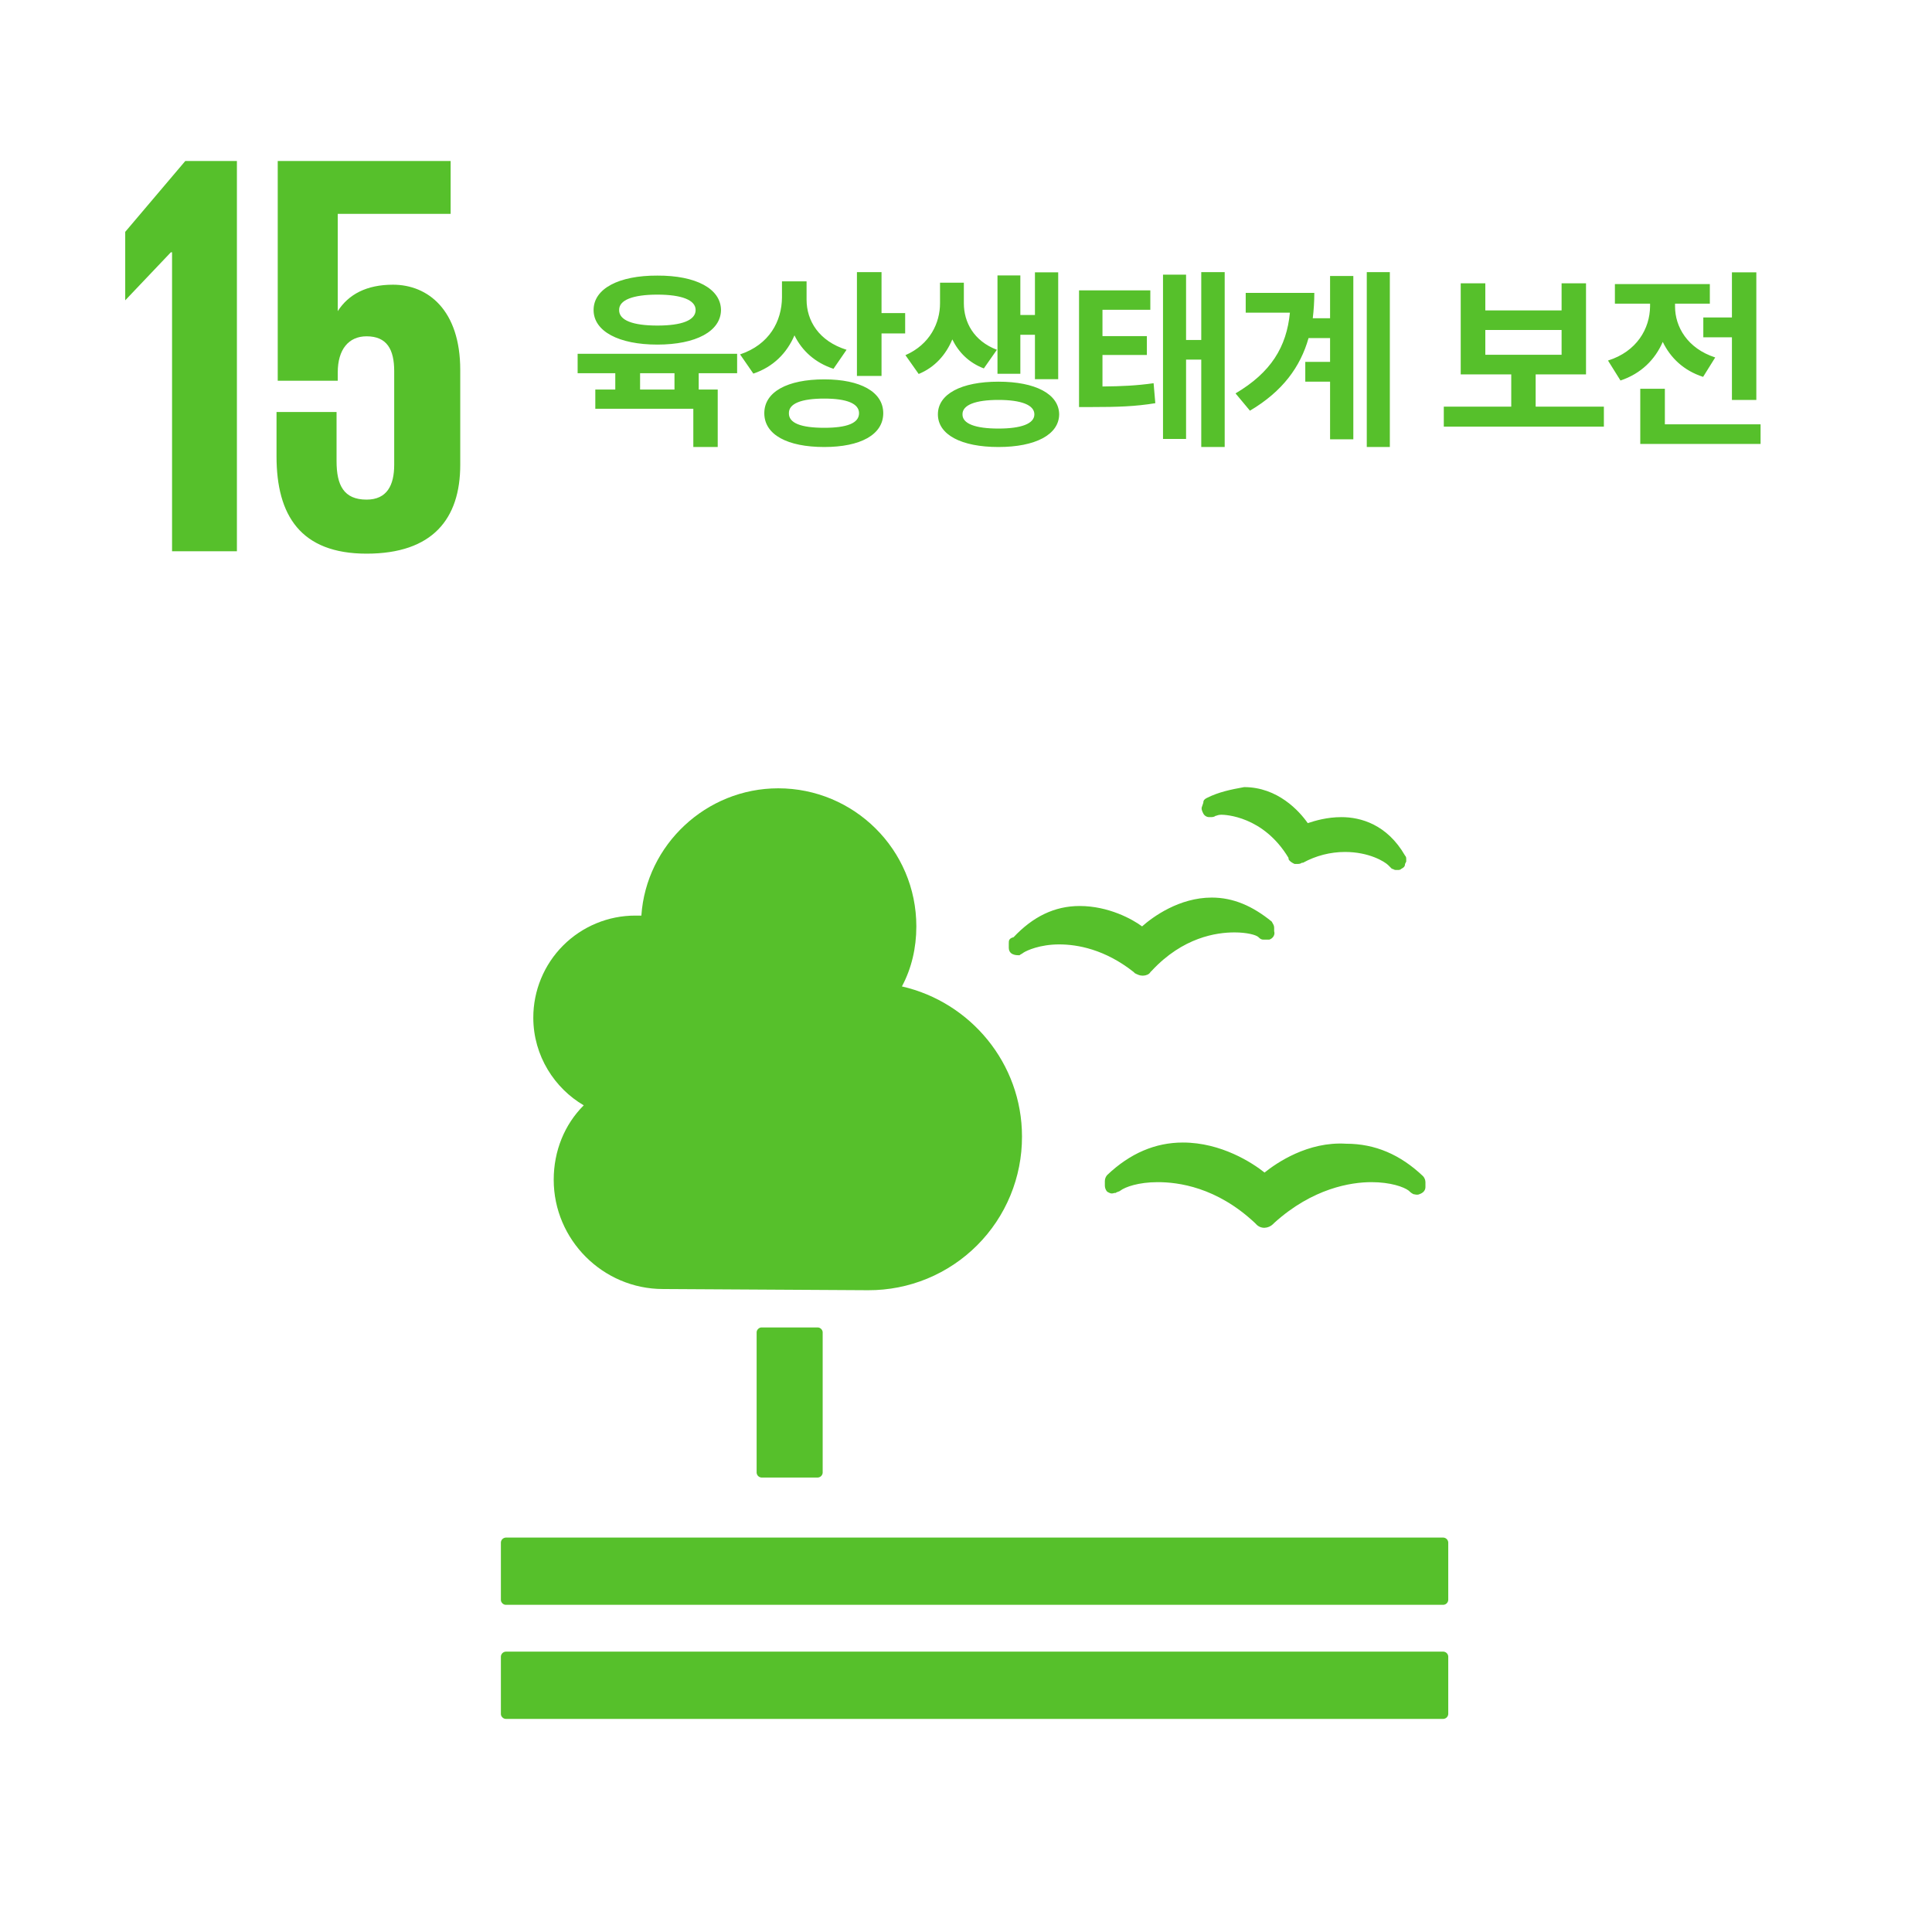 <svg width="108" height="108" viewBox="0 0 108 108" fill="none" xmlns="http://www.w3.org/2000/svg">
<g clip-path="url(#clip0_580_2363)">
<path d="M45.988 74.474C45.988 74.339 45.854 74.206 45.719 74.206L42.565 74.205C42.431 74.205 42.296 74.339 42.296 74.474V82.327C42.301 82.397 42.331 82.462 42.38 82.511C42.43 82.561 42.495 82.59 42.565 82.595H45.719C45.789 82.59 45.854 82.561 45.904 82.511C45.953 82.462 45.983 82.397 45.988 82.327V74.474Z" fill="#56C02B"/>
<path d="M28.269 85.952H80.69C80.76 85.957 80.824 85.986 80.874 86.036C80.923 86.085 80.953 86.15 80.958 86.22V89.442C80.953 89.512 80.923 89.577 80.874 89.626C80.824 89.676 80.759 89.705 80.689 89.71H28.269C28.134 89.71 28 89.576 28 89.442V86.22C28.005 86.15 28.035 86.085 28.084 86.036C28.134 85.986 28.199 85.957 28.269 85.952Z" fill="#56C02B"/>
<path d="M28.269 92.328H80.69L80.689 92.327C80.759 92.332 80.825 92.362 80.874 92.411C80.924 92.46 80.953 92.526 80.958 92.596V95.819C80.953 95.889 80.923 95.954 80.874 96.003C80.824 96.053 80.759 96.082 80.689 96.087H28.269C28.134 96.087 28 95.953 28 95.819V92.597C28.005 92.527 28.035 92.462 28.084 92.412C28.134 92.362 28.199 92.333 28.269 92.328Z" fill="#56C02B"/>
<path d="M66.125 63.868C68.273 63.868 70.018 65.009 70.689 65.546C71.36 65.009 73.105 63.801 75.253 63.935C76.864 63.935 78.274 64.539 79.549 65.748C79.633 65.84 79.68 65.959 79.683 66.083V66.352C79.683 66.553 79.549 66.687 79.348 66.755C79.213 66.822 79.079 66.755 79.013 66.755C78.88 66.688 78.813 66.622 78.746 66.556L78.743 66.553C78.475 66.352 77.737 66.083 76.663 66.083C75.522 66.083 73.374 66.419 71.226 68.365L71.159 68.433C71.032 68.555 70.865 68.626 70.689 68.634C70.601 68.636 70.513 68.62 70.432 68.585C70.351 68.55 70.278 68.499 70.219 68.433L70.152 68.365C68.005 66.352 65.856 66.083 64.715 66.083C63.641 66.083 62.903 66.352 62.634 66.553C62.567 66.62 62.433 66.62 62.366 66.687H62.299C62.097 66.755 62.03 66.687 61.896 66.62C61.829 66.553 61.762 66.419 61.762 66.285V66.016C61.765 65.892 61.812 65.773 61.896 65.681C63.171 64.472 64.581 63.868 66.125 63.868Z" fill="#56C02B"/>
<path d="M67.266 44.873C67.266 44.738 67.333 44.671 67.467 44.604C68.137 44.269 68.81 44.134 69.548 44C71.427 44 72.635 45.342 73.105 46.014C73.508 45.879 74.179 45.678 74.985 45.678C76.059 45.678 77.535 46.081 78.542 47.826C78.609 47.893 78.609 47.96 78.609 48.027V48.162L78.542 48.296C78.542 48.43 78.475 48.497 78.341 48.564C78.274 48.632 78.207 48.632 78.14 48.632H78.005C77.938 48.632 77.871 48.564 77.804 48.564L77.603 48.363C77.401 48.162 76.529 47.625 75.187 47.625C74.365 47.626 73.557 47.834 72.837 48.229H72.77C72.703 48.296 72.568 48.296 72.501 48.296H72.367C72.233 48.229 72.099 48.162 72.031 48.027V47.96C70.622 45.611 68.474 45.544 68.273 45.544C68.071 45.544 68.004 45.611 67.937 45.611C67.87 45.678 67.736 45.678 67.668 45.678H67.601C67.532 45.679 67.464 45.661 67.405 45.625C67.346 45.59 67.297 45.538 67.266 45.477L67.265 45.475C67.198 45.341 67.132 45.208 67.199 45.074L67.266 44.873Z" fill="#56C02B"/>
<path d="M56.392 52.994V52.726C56.392 52.592 56.392 52.458 56.66 52.39C57.734 51.249 58.943 50.646 60.353 50.646C61.963 50.646 63.306 51.384 63.843 51.786C64.446 51.249 65.923 50.175 67.736 50.175C68.944 50.175 70.018 50.645 71.092 51.518C71.159 51.652 71.226 51.719 71.226 51.853V52.055C71.293 52.256 71.158 52.458 70.958 52.525H70.622C70.488 52.525 70.421 52.458 70.353 52.39C70.219 52.256 69.682 52.122 69.011 52.122C68.004 52.122 66.125 52.39 64.38 54.27L64.312 54.337C64.245 54.471 64.044 54.538 63.91 54.538H63.843C63.708 54.538 63.574 54.471 63.44 54.404L63.373 54.337C61.761 53.062 60.218 52.793 59.211 52.793C58.137 52.793 57.399 53.129 57.197 53.263C57.13 53.33 57.063 53.33 56.996 53.397H56.929C56.862 53.397 56.728 53.397 56.593 53.33C56.459 53.263 56.392 53.129 56.392 52.994Z" fill="#56C02B"/>
<path d="M30.245 54.704C29.958 55.396 29.811 56.139 29.812 56.888C29.812 59.035 31.02 60.848 32.631 61.788C31.557 62.861 30.953 64.339 30.953 65.949C30.953 69.305 33.705 72.057 37.061 72.057C37.061 72.057 48.203 72.124 48.539 72.124C49.668 72.127 50.787 71.907 51.831 71.477C52.875 71.046 53.823 70.413 54.621 69.615C55.42 68.816 56.053 67.868 56.483 66.824C56.914 65.78 57.133 64.661 57.13 63.532C57.13 59.438 54.244 56.015 50.418 55.142C50.955 54.136 51.224 52.994 51.224 51.787C51.224 47.49 47.734 44.067 43.504 44.067C39.477 44.067 36.121 47.222 35.853 51.182H35.517C34.767 51.181 34.025 51.328 33.333 51.615C32.64 51.902 32.011 52.322 31.481 52.852C30.951 53.382 30.531 54.011 30.245 54.704Z" fill="#56C02B"/>
<path d="M41.206 19.778V20.863H39.058V21.776H40.121V24.988H38.757V22.851H33.278V21.776H34.395V20.863H32.29V19.778H41.206ZM36.748 15.406C38.897 15.396 40.293 16.137 40.304 17.329C40.293 18.521 38.897 19.263 36.748 19.263C34.589 19.263 33.182 18.521 33.182 17.329C33.182 16.137 34.589 15.396 36.748 15.406ZM36.748 16.47C35.384 16.47 34.6 16.77 34.61 17.329C34.6 17.909 35.384 18.199 36.748 18.199C38.102 18.199 38.886 17.909 38.886 17.329C38.886 16.77 38.102 16.47 36.748 16.47ZM35.781 21.776H37.704V20.863H35.781V21.776ZM45.088 16.749C45.088 17.931 45.776 19.069 47.323 19.553L46.592 20.616C45.556 20.273 44.831 19.606 44.411 18.747C43.987 19.735 43.23 20.509 42.113 20.885L41.371 19.811C43.004 19.263 43.703 17.963 43.713 16.62V15.729H45.088V16.749ZM49.278 15.213V17.501H50.599V18.64H49.278V21.014H47.903V15.213H49.278ZM46.077 21.207C48.096 21.207 49.374 21.905 49.374 23.098C49.374 24.301 48.096 24.988 46.077 24.988C44.014 24.988 42.725 24.301 42.725 23.098C42.725 21.905 44.014 21.207 46.077 21.207ZM46.077 22.281C44.788 22.281 44.089 22.561 44.1 23.098C44.089 23.656 44.788 23.914 46.077 23.914C47.344 23.914 48.021 23.656 48.021 23.098C48.021 22.561 47.344 22.281 46.077 22.281ZM53.88 16.953C53.88 18.006 54.428 19.059 55.727 19.553L54.997 20.595C54.164 20.278 53.59 19.698 53.235 18.973C52.881 19.821 52.268 20.53 51.355 20.906L50.614 19.854C51.989 19.252 52.548 18.049 52.548 16.953V15.804H53.88V16.953ZM59.154 15.224V21.196H57.854V18.715H57.038V20.895H55.76V15.396H57.038V17.608H57.854V15.224H59.154ZM55.813 21.336C57.876 21.336 59.197 22.023 59.208 23.162C59.197 24.301 57.876 24.988 55.813 24.988C53.74 24.988 52.429 24.301 52.429 23.162C52.429 22.023 53.74 21.336 55.813 21.336ZM55.813 22.356C54.535 22.356 53.794 22.636 53.804 23.162C53.794 23.689 54.535 23.957 55.813 23.957C57.081 23.957 57.822 23.689 57.822 23.162C57.822 22.636 57.081 22.356 55.813 22.356ZM64.304 16.233V17.318H61.629V18.79H64.111V19.843H61.629V21.605C62.73 21.594 63.531 21.556 64.487 21.422L64.583 22.539C63.455 22.722 62.489 22.754 61.006 22.754H60.319V16.233H64.304ZM68.461 15.213V24.988H67.151V20.101H66.302V24.537H65.013V15.352H66.302V19.005H67.151V15.213H68.461ZM77.693 15.213V24.988H76.404V15.213H77.693ZM75.652 15.428V24.559H74.352V21.336H72.966V20.23H74.352V18.898H73.149C72.692 20.509 71.704 21.873 69.873 22.958L69.067 21.991C71.049 20.82 71.919 19.397 72.107 17.48H69.636V16.373H73.471C73.471 16.862 73.439 17.334 73.385 17.791H74.352V15.428H75.652ZM89.658 22.732V23.85H80.709V22.732H84.48V20.928H81.655V15.836H83.03V17.351H87.294V15.836H88.659V20.928H85.844V22.732H89.658ZM83.03 19.832H87.294V18.446H83.03V19.832ZM98.18 15.224V22.356H96.816V18.855H95.216V17.748H96.816V15.224H98.18ZM98.417 23.721V24.816H91.692V21.733H93.067V23.721H98.417ZM93.636 17.136C93.636 18.264 94.324 19.477 95.882 19.982L95.205 21.067C94.12 20.718 93.379 20.004 92.949 19.112C92.519 20.101 91.74 20.885 90.586 21.271L89.888 20.154C91.499 19.649 92.229 18.371 92.24 17.125V16.975H90.274V15.879H95.581V16.975H93.636V17.136Z" fill="#56C02B"/>
<path d="M7 16.788V12.962V12.961L10.357 9.001H13.243V30.816H9.618V14.103H9.551L7 16.788Z" fill="#56C02B"/>
<path d="M18.881 17.392C19.485 16.452 20.492 15.915 21.969 15.915C23.916 15.915 25.728 17.325 25.728 20.681V25.983C25.728 29.004 24.184 30.95 20.492 30.95C16.8 30.95 15.458 28.803 15.458 25.514V23.03H18.814V25.781C18.814 27.124 19.217 27.929 20.492 27.929C21.633 27.929 22.036 27.124 22.036 25.982V20.747C22.036 19.539 21.633 18.8 20.492 18.8C19.485 18.8 18.881 19.539 18.881 20.814V21.284H15.525V9H25.191V11.955H18.881V17.392Z" fill="#56C02B"/>
</g>
<defs>
<clipPath id="clip0_580_2363">
<rect width="108" height="108" fill="white"/>
</clipPath>
</defs>
</svg>
